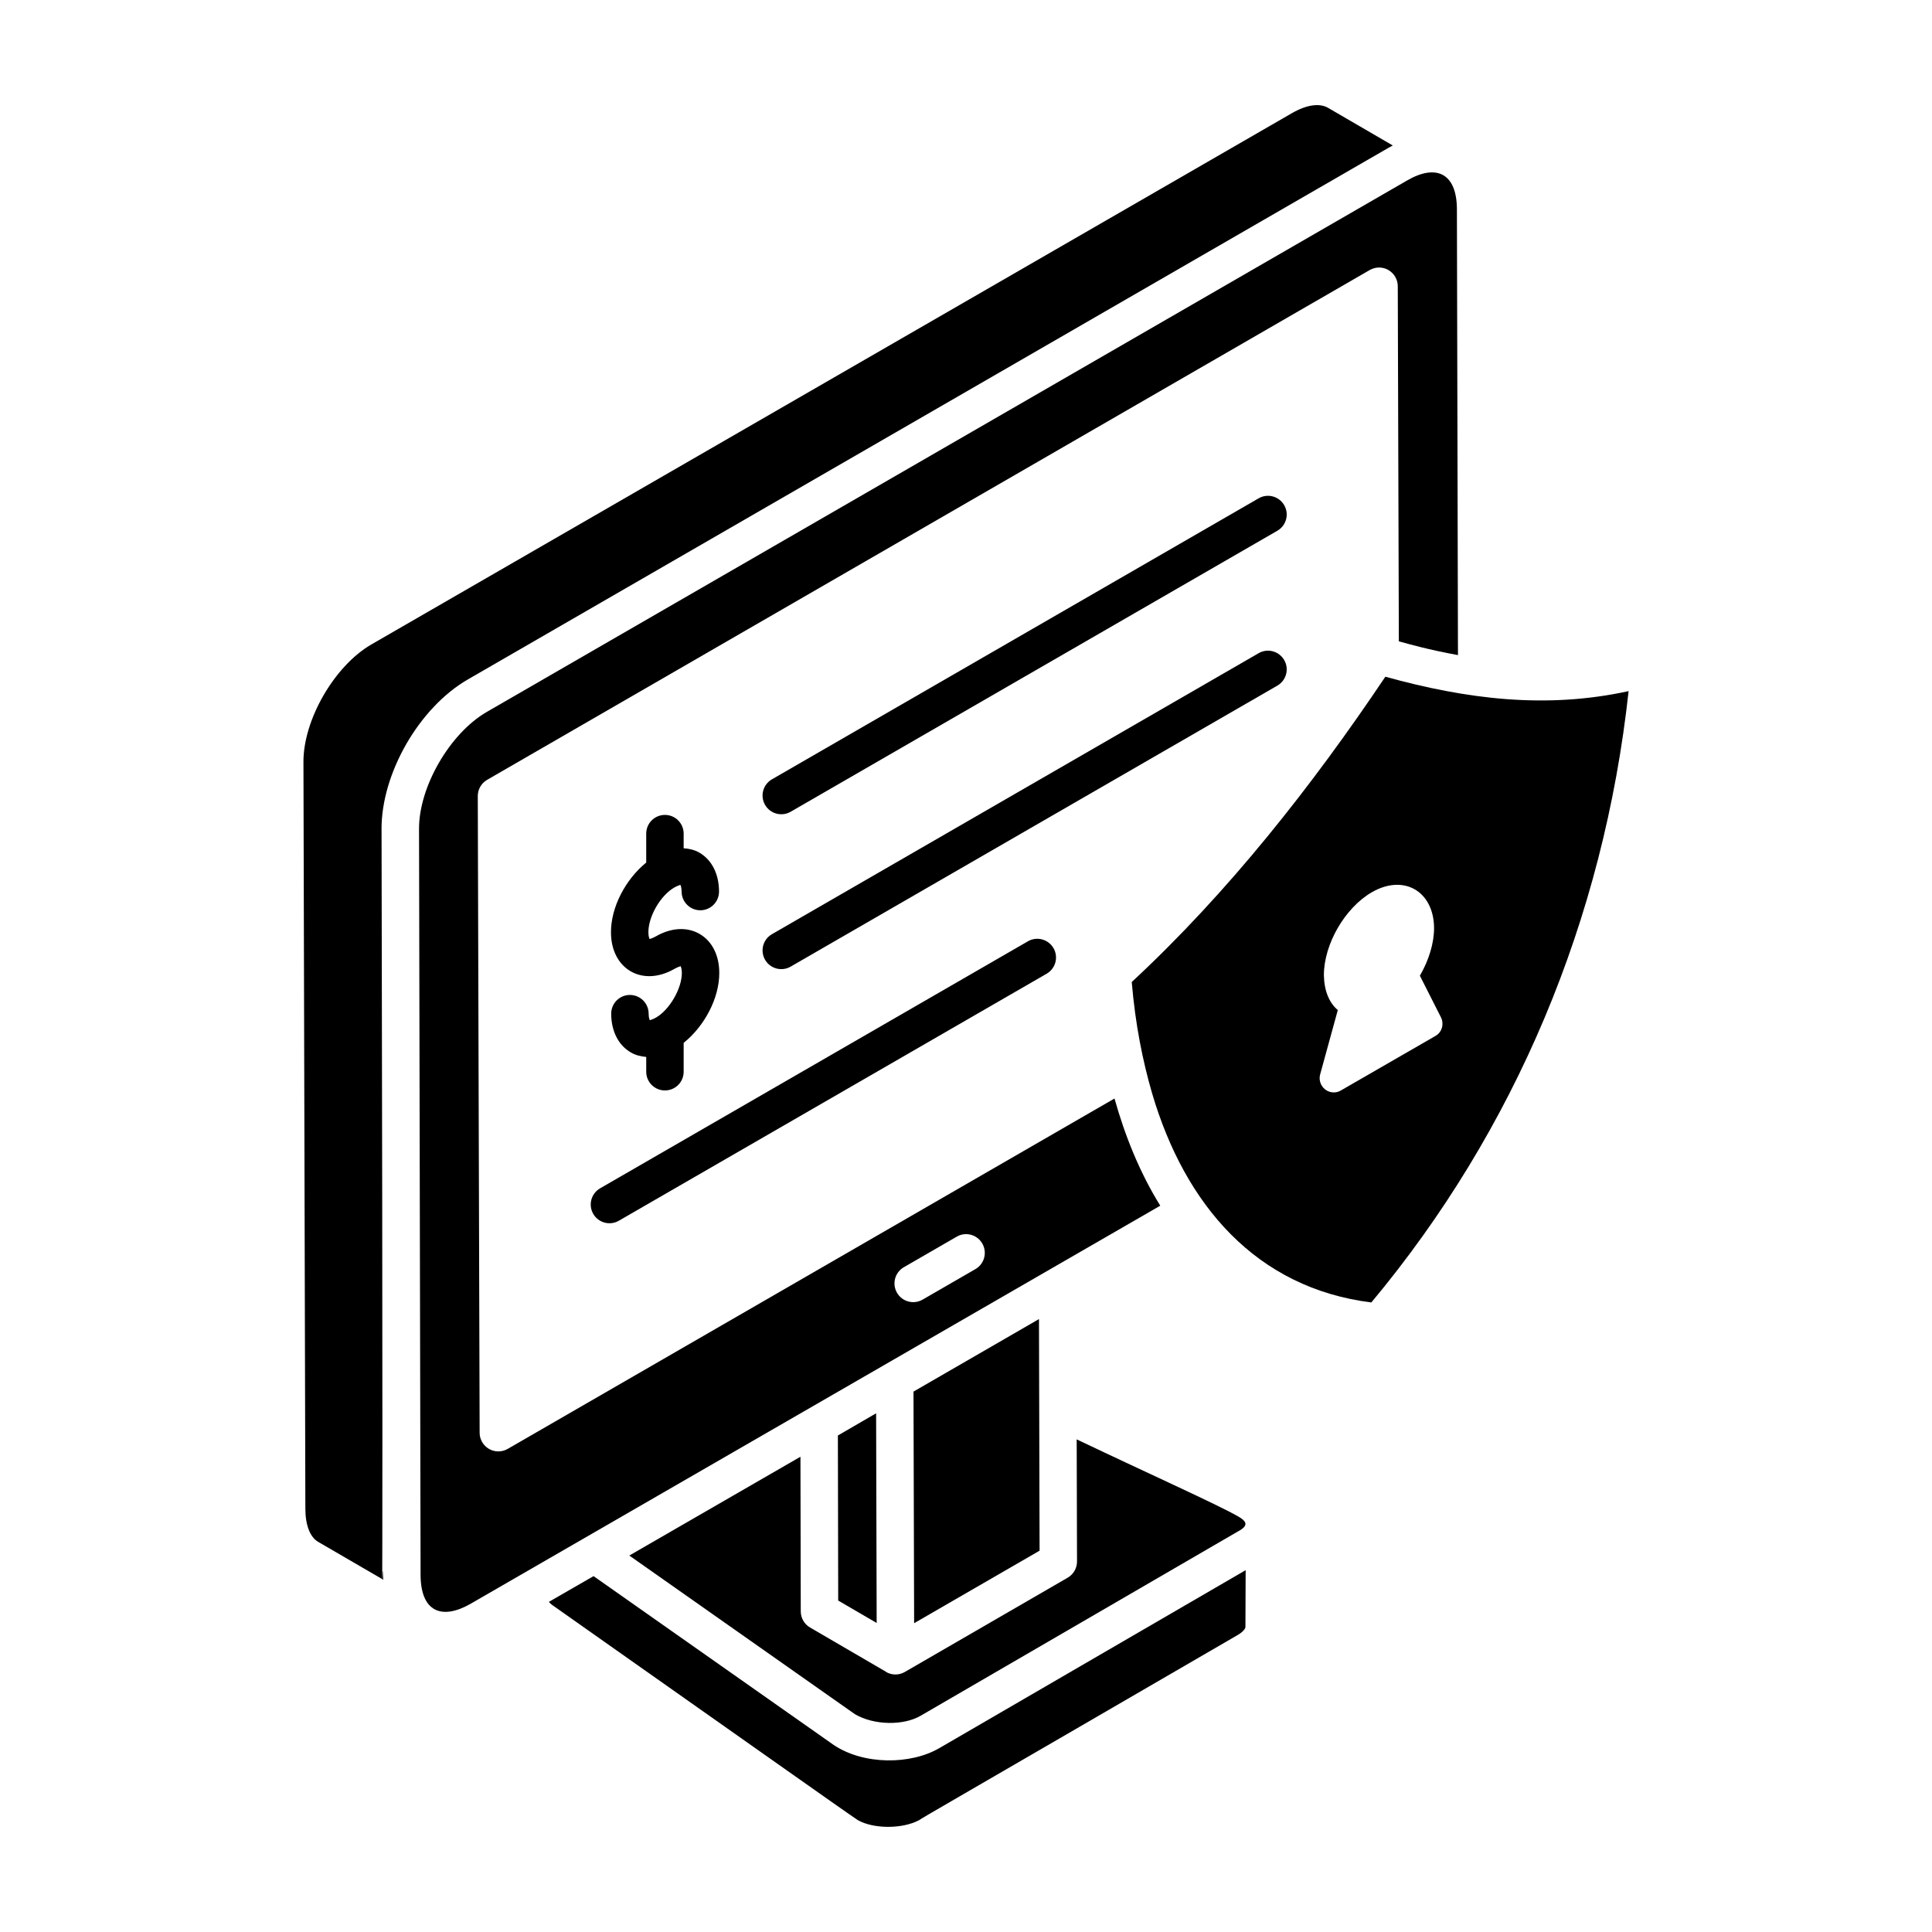 <?xml version="1.0" encoding="UTF-8"?>
<!-- Uploaded to: ICON Repo, www.iconrepo.com, Generator: ICON Repo Mixer Tools -->
<svg fill="#000000" width="800px" height="800px" version="1.1" viewBox="144 144 512 512" xmlns="http://www.w3.org/2000/svg">
 <g>
  <path d="m439.35 435.12-160.8 92.852c-0.766 0.441-1.621 0.664-2.481 0.664-2.766 0-4.953-2.246-4.961-4.945l-0.492-168.72c-0.004-1.777 0.941-3.418 2.481-4.309l233.89-135.1c1.527-0.883 3.418-0.887 4.953-0.004 1.531 0.887 2.481 2.519 2.484 4.285l0.285 94.121c2.793 0.758 7.824 2.211 15.668 3.644l-0.281-118.27c-0.074-9.453-5.5-11.969-13.184-7.519l-243.91 140.85c-9.812 5.68-18.035 19.914-17.953 31.078 0.004 1.328 0.004 2.148 0.004 2.633 0-0.68-0.004-1.664-0.004-2.215 0.008 3.824 0.074 35.871 0.41 197.39 0.105 9.613 5.633 11.805 13.203 7.496-1.902 1.098 134.21-77.473 182.82-105.53-5.473-8.824-9.371-18.57-12.129-28.41zm-36.848 45.203-14.012 8.094c-2.359 1.363-5.402 0.562-6.777-1.816-1.371-2.375-0.559-5.406 1.816-6.777l14.012-8.094c2.363-1.379 5.398-0.566 6.777 1.816 1.367 2.375 0.555 5.406-1.816 6.777z"/>
  <path d="m348.57 350.53 128.98-74.469c2.359-1.371 5.394-0.566 6.777 1.816 1.371 2.375 0.559 5.406-1.816 6.777l-128.98 74.469c-2.359 1.363-5.402 0.562-6.777-1.816-1.371-2.375-0.559-5.406 1.816-6.777zm-33.316 22.059v-7.668c0-2.742 2.219-4.961 4.961-4.961s4.961 2.219 4.961 4.961v3.875c1.465 0.105 2.879 0.422 4.144 1.152 3.312 1.902 5.223 5.668 5.231 10.316 0.004 2.738-2.207 4.965-4.949 4.969h-0.008c-2.731 0-4.953-2.215-4.961-4.949-0.004-1.145-0.266-1.703-0.355-1.812 0.055 0.086-0.57 0.141-1.582 0.727-3.672 2.117-6.879 7.668-6.863 11.871 0.004 1.148 0.262 1.711 0.355 1.816-0.055-0.086 0.586-0.141 1.613-0.734 4.031-2.324 8.254-2.578 11.586-0.66 3.312 1.902 5.223 5.668 5.231 10.316 0.016 6.785-3.957 14.16-9.438 18.559v7.652c0 2.742-2.219 4.961-4.961 4.961-2.742 0-4.961-2.219-4.961-4.961v-3.922c-1.434-0.117-2.816-0.461-4.055-1.176-3.312-1.902-5.215-5.652-5.227-10.277-0.004-2.742 2.207-4.969 4.945-4.973h0.016c2.731 0 4.953 2.215 4.961 4.945 0.004 1.129 0.258 1.68 0.348 1.781-0.059-0.086 0.582-0.141 1.613-0.734 3.59-2.074 6.848-7.711 6.84-11.828-0.004-1.148-0.266-1.711-0.355-1.816 0.055 0.086-0.57 0.141-1.582 0.727-8.555 4.93-16.824 0.051-16.844-9.645-0.027-6.75 3.898-14.086 9.336-18.512zm106.12 29.457-113.38 65.465c-2.359 1.363-5.402 0.562-6.777-1.816-1.371-2.375-0.559-5.406 1.816-6.777l113.38-65.465c2.359-1.371 5.394-0.559 6.777 1.816 1.371 2.375 0.559 5.406-1.816 6.777zm-67.844-1.879c-2.359 1.363-5.402 0.562-6.777-1.816-1.371-2.375-0.559-5.406 1.816-6.777l128.98-74.469c2.359-1.371 5.394-0.566 6.777 1.816 1.371 2.375 0.559 5.406-1.816 6.777z"/>
  <path d="m245.28 562.48 0.285 0.168c-0.184-4.398-0.262-1.402-0.285-0.168z"/>
  <path d="m245.11 363.82c-0.082-14.84 9.973-32.32 22.895-39.773l243.95-140.87c0.383-0.219 0.766-0.426 1.148-0.621l-17.16-9.98c-2.305-1.32-5.738-0.812-9.633 1.449-67.676 39.059-152.6 88.074-243.96 140.8-9.773 5.699-17.996 19.969-17.934 31.148l0.508 197.85c0 4.363 1.25 7.566 3.426 8.805l16.938 9.848c0.016-3.793 0.18-35.215-0.172-198.66z"/>
  <path d="m356.21 571.03-0.082-40.98-45.355 26.184 59.801 42.051c5.148 3.008 13 3.016 17.441 0.383l84.043-48.816c2.984-1.574 2.305-2.715 0.043-3.996-5.422-3.117-23.266-11.117-42.766-20.406-0.004-2.078 0.086 31.223 0.086 32.352 0.004 1.777-0.941 3.418-2.481 4.309 2.871-1.66-42.148 24.395-43.152 24.977-1.531 0.887-3.426 0.895-4.953 0.008-0.039-0.023-0.055-0.07-0.094-0.094l-20.074-11.699c-1.516-0.879-2.449-2.508-2.457-4.269z"/>
  <path d="m511.13 323.34c-19.43 28.949-41.645 57.184-67.207 80.906 0.969 11.359 2.898 20.891 5.402 29.516 8.738 29.656 27.664 51.59 58.094 55.402 38.121-45.68 61.602-101.51 68.176-162.01-21.93 4.797-42.984 2.125-64.465-3.816zm13.293 95.188-25.062 14.449c-0.602 0.375-1.281 0.527-1.883 0.527-2.484 0-4.289-2.41-3.613-4.816l4.668-17.008c-2.332-1.957-3.613-5.191-3.688-9.258 0-8.203 5.57-17.836 12.719-21.977 8.504-4.891 16.406-0.227 16.48 9.484 0 3.988-1.355 8.504-3.762 12.645l5.57 10.988c0.902 1.801 0.301 3.984-1.43 4.965z"/>
  <path d="m419.34 493.57-33.254 19.215 0.168 61.383c-2.164 1.25 32.242-18.645 33.25-19.223 0.008 3.93-0.16-60.355-0.164-61.375z"/>
  <path d="m376.18 518.54-10.133 5.883 0.086 43.742 10.195 5.941c0.008 2.715-0.141-52.426-0.148-55.566z"/>
  <path d="m364.96 606.45-63.66-44.758c0.992-0.57-10.836 6.238-11.832 6.812 0.191 0.258 0.531 0.621 1.156 1.039 47.449 33.406 77.766 54.875 80.727 56.824 4.125 2.328 11.707 2.383 16.199 0.008 1-0.73 7.301-4.262 84.406-49.055 1.703-0.969 2.086-1.891 2.094-2.062l0.059-15.145-81.086 47.105c-7.609 4.496-20.109 4.562-28.062-0.77z"/>
 </g>
</svg>